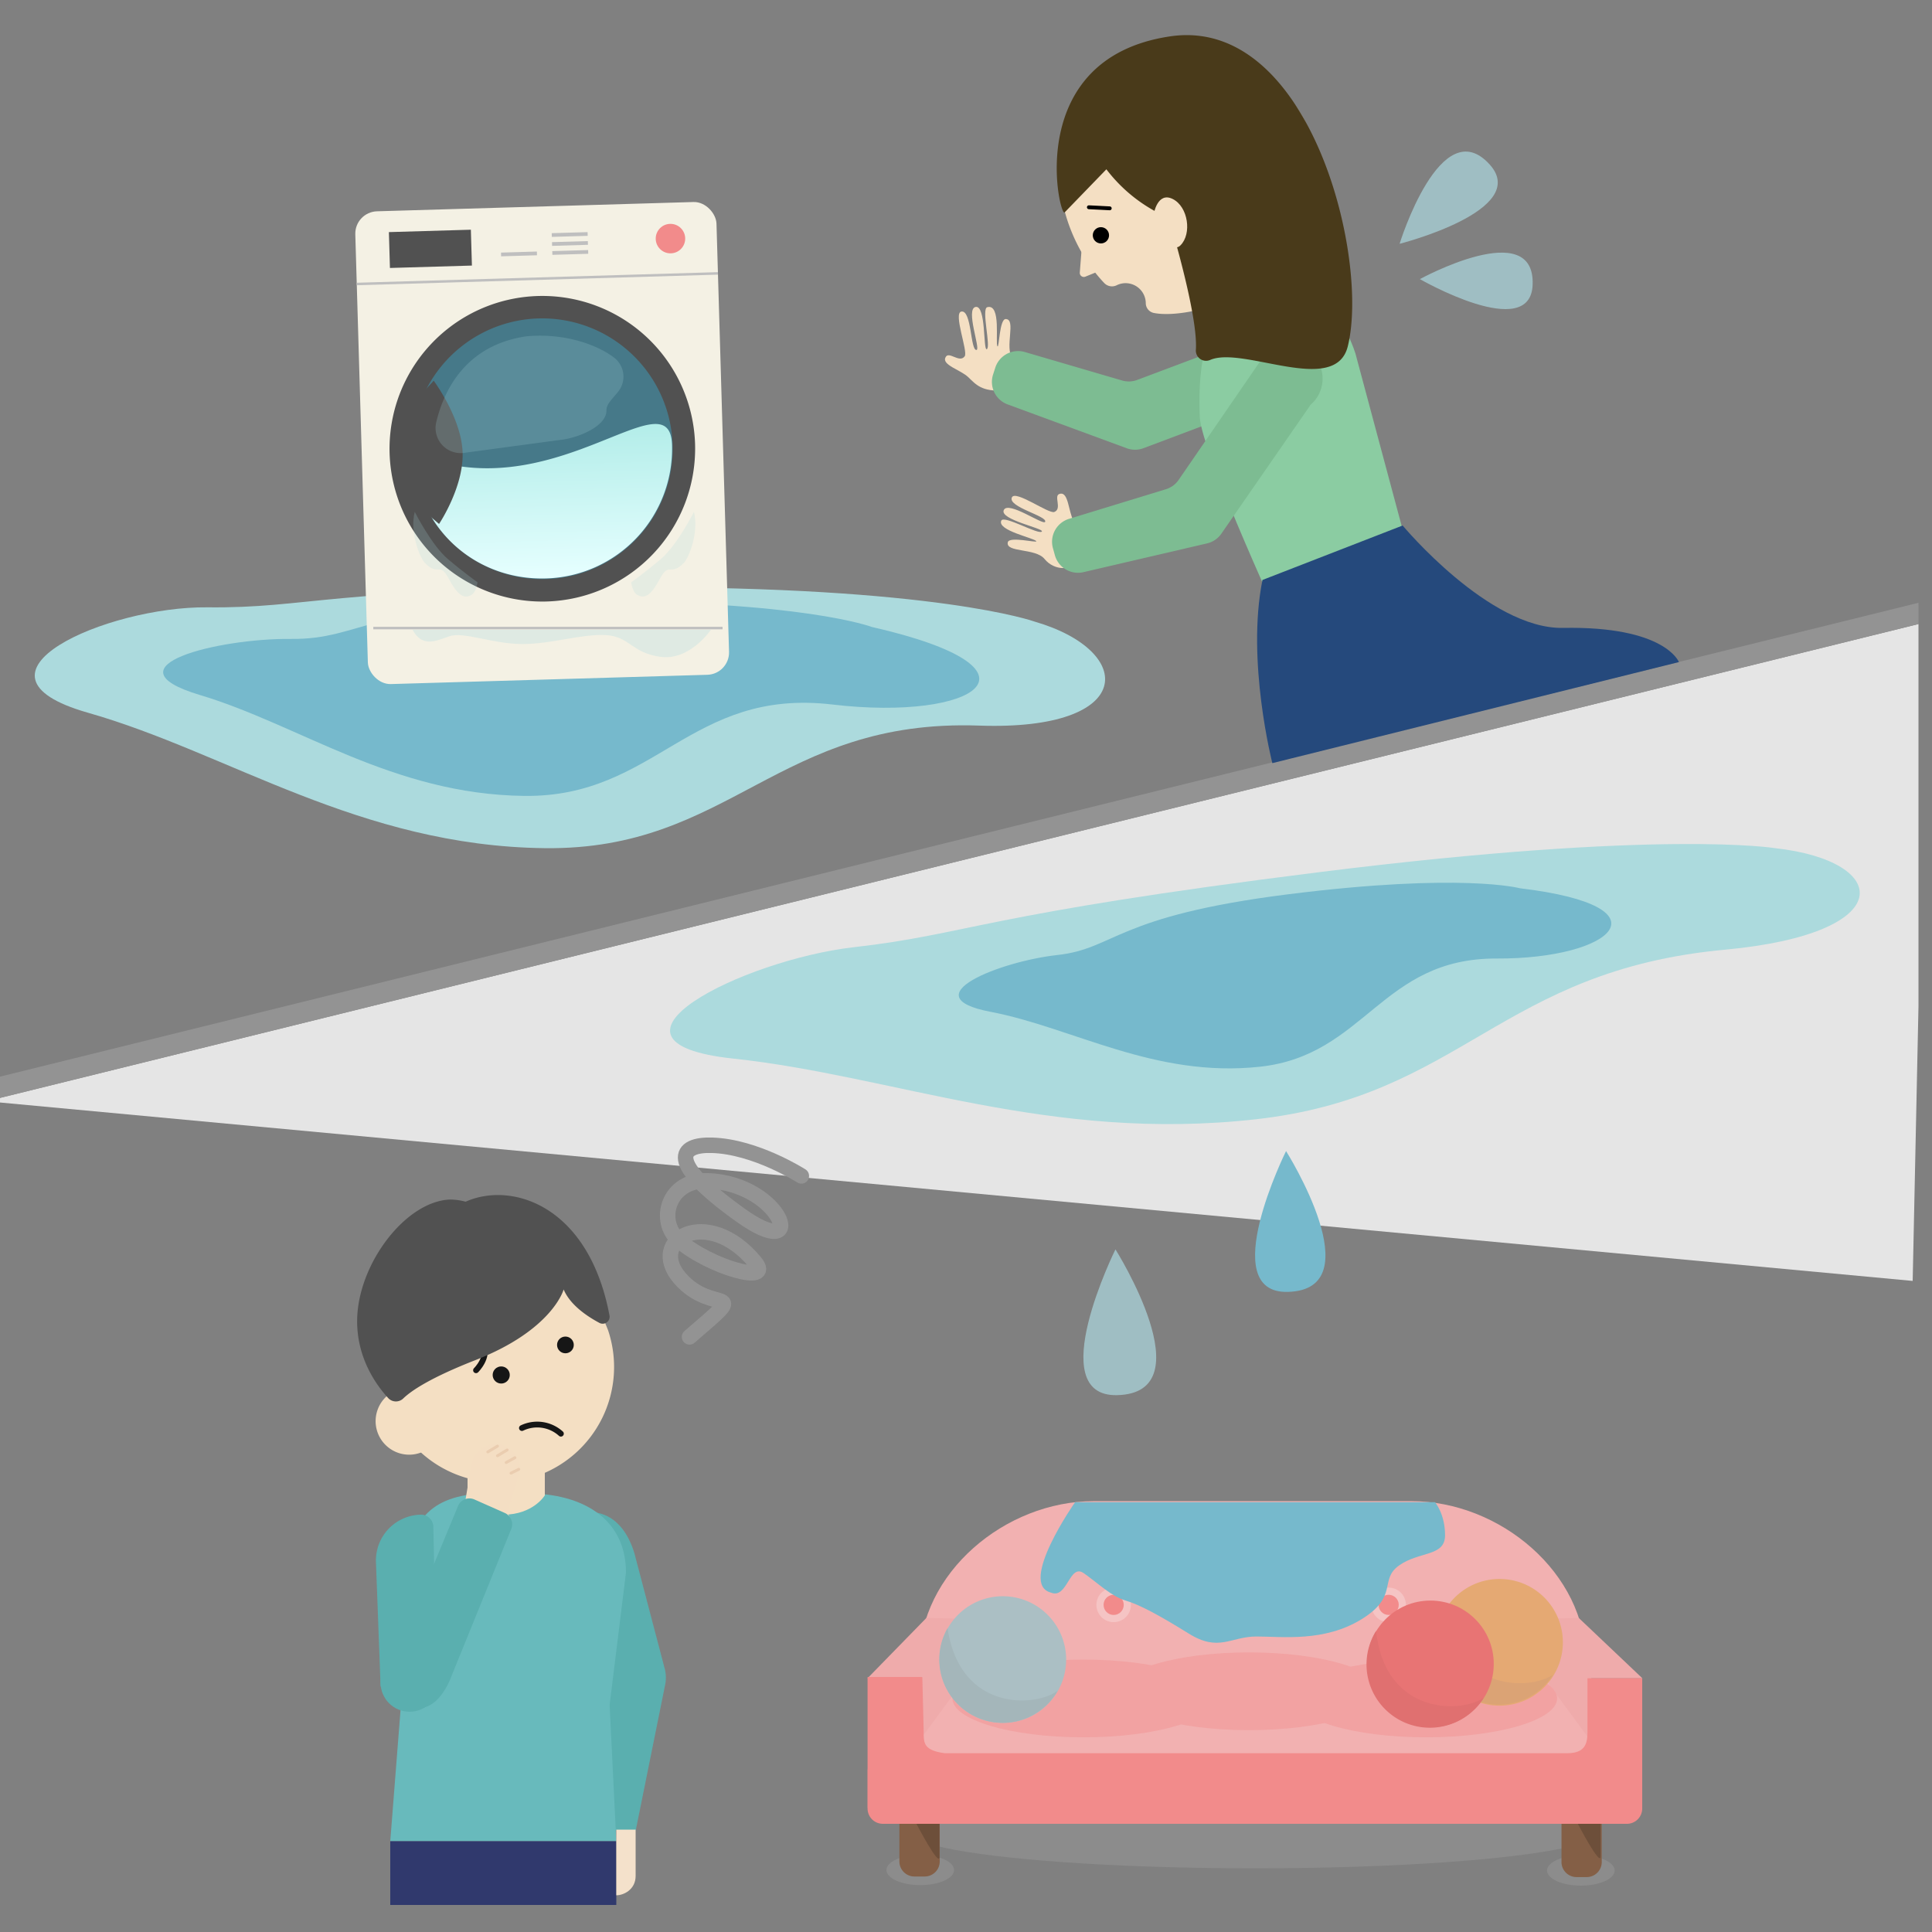 <svg id="レイヤー_1" data-name="レイヤー 1" xmlns="http://www.w3.org/2000/svg" xmlns:xlink="http://www.w3.org/1999/xlink" viewBox="0 0 1000 1000"><rect x="0" y="0" width="1000" height="1000" fill="#808080" stroke="none"/><defs><style>.cls-1{opacity:0.7;}.cls-2,.cls-26,.cls-27{fill:#add9e0;}.cls-3{fill:#919191;opacity:0.72;}.cls-4{fill:#f2b1b1;}.cls-5{fill:#845f46;}.cls-6{fill:#6d4f3a;}.cls-7{fill:#fff;opacity:0.24;}.cls-8{fill:#f28b8b;}.cls-9{fill:#efabab;}.cls-10{fill:#f2a2a2;}.cls-11{fill:#e5a973;}.cls-12{fill:#dba375;}.cls-13{fill:#abbfc4;}.cls-14{fill:#a4b6ba;}.cls-15{fill:#e87474;}.cls-16{fill:#e07070;}.cls-17{fill:#76b9cc;}.cls-18{fill:#e5e5e5;}.cls-19{fill:#acdadd;}.cls-20{fill:#939393;}.cls-21{fill:#f4f1e4;}.cls-22{fill:#467989;}.cls-23{fill:#515151;}.cls-24{fill:url(#名称未設定グラデーション_36);}.cls-25{fill:#bfbfbf;}.cls-26{opacity:0.2;}.cls-27{opacity:0.3;}.cls-28{fill:#5aafaf;}.cls-29{fill:#68babc;}.cls-30{fill:#f4dfc3;}.cls-31{fill:#161616;}.cls-32,.cls-36,.cls-41,.cls-42{fill:none;stroke-linecap:round;stroke-miterlimit:10;}.cls-32{stroke:#161616;stroke-width:3px;}.cls-33{fill:#7dbc92;}.cls-34{fill:#8bcca2;}.cls-35{fill:#493a1a;}.cls-36{stroke:#000;stroke-width:2px;}.cls-37{fill:#25497c;}.cls-38{fill:#30396d;}.cls-39{fill:#f4dec3;}.cls-40{fill:#f4e1cb;}.cls-41{stroke:#eacdb0;stroke-width:1.5px;}.cls-42{stroke:#939393;stroke-width:8px;}</style><linearGradient id="名称未設定グラデーション_36" x1="255.71" y1="22.07" x2="255.71" y2="-56.18" gradientTransform="translate(26.44 284.83) rotate(-1.68)" gradientUnits="userSpaceOnUse"><stop offset="0" stop-color="#e6ffff"/><stop offset="1" stop-color="#b3ede9"/></linearGradient></defs><g class="cls-1"><path class="cls-2" d="M488.8,493.15s-16.62,33.49.37,33.09C509.36,525.78,488.8,493.15,488.8,493.15Z"/></g><g class="cls-1"><path class="cls-2" d="M577.36,646.68s-37.88,76.34.84,75.45C624.23,721.06,577.36,646.68,577.36,646.68Z"/></g><g class="cls-1"><path class="cls-2" d="M600.81,450.5s-11.52,23.49.36,23.16C615.3,473.26,600.81,450.5,600.81,450.5Z"/></g><ellipse class="cls-3" cx="649.46" cy="948.05" rx="178.85" ry="19"/><ellipse class="cls-3" cx="818.25" cy="968.18" rx="17.51" ry="7.82"/><ellipse class="cls-3" cx="476.33" cy="967.92" rx="17.51" ry="7.82"/><path class="cls-4" d="M841,923.84H450.49l25.34-64c0-45.76,44.54-82.85,90.3-82.85H730.55c45.76,0,90.31,37.09,90.31,82.85Z"/><path class="cls-5" d="M465.53,943.7h20.87a0,0,0,0,1,0,0v19.8a7.77,7.77,0,0,1-7.77,7.77H473.3a7.77,7.77,0,0,1-7.77-7.77V943.7A0,0,0,0,1,465.53,943.7Z"/><path class="cls-6" d="M486.26,961.1V944H474.34S486.26,966.86,486.26,961.1Z"/><path class="cls-5" d="M808.19,944h20.87a0,0,0,0,1,0,0v19.8a7.77,7.77,0,0,1-7.77,7.77H816a7.77,7.77,0,0,1-7.77-7.77V944A0,0,0,0,1,808.19,944Z"/><path class="cls-6" d="M828.44,960.84V943.7H816.52S828.44,966.6,828.44,960.84Z"/><circle class="cls-7" cx="576.43" cy="830.68" r="8.94"/><circle class="cls-8" cx="576.43" cy="830.68" r="5.22"/><circle class="cls-7" cx="652.44" cy="830.68" r="8.94"/><circle class="cls-7" cx="718.77" cy="830.68" r="8.94"/><circle class="cls-8" cx="652.44" cy="830.68" r="5.22"/><circle class="cls-8" cx="718.77" cy="830.68" r="5.22"/><path class="cls-9" d="M495.43,837.82l-15.88-.43L449,868.69h28.32l.05,30.24,20.07-27.26V841.12l-.05.06A2.36,2.36,0,0,0,495.43,837.82Z"/><path class="cls-9" d="M850.11,868.69l-33-31.3-13.46.43a2.36,2.36,0,0,0-1.95,3.36l-.05-.06v30.55l20.07,27.26,0-30.24h28.32Z"/><ellipse class="cls-10" cx="560.78" cy="879.12" rx="67.81" ry="20.12"/><ellipse class="cls-10" cx="646.48" cy="875.4" rx="67.81" ry="20.12"/><ellipse class="cls-10" cx="738.14" cy="879.12" rx="67.81" ry="20.12"/><circle class="cls-11" cx="776.15" cy="850.06" r="32.79"/><path class="cls-12" d="M758.54,877.39a32.79,32.79,0,0,0,45.17-10.51c-12.15,8.24-51,8.63-55.68-34.65A32.79,32.79,0,0,0,758.54,877.39Z"/><circle class="cls-13" cx="519.05" cy="859" r="32.79"/><path class="cls-14" d="M502.75,887.41a32.78,32.78,0,0,0,44.71-12.29c-11.82,8.72-50.63,10.64-57-32.42A32.78,32.78,0,0,0,502.75,887.41Z"/><circle class="cls-15" cx="740.38" cy="861.24" r="32.79"/><path class="cls-16" d="M722.77,889.32a32.8,32.8,0,0,0,45.17-10.52c-12.15,8.24-51,8.63-55.68-34.65A32.8,32.8,0,0,0,722.77,889.32Z"/><path class="cls-8" d="M821.94,868.63a.29.29,0,0,0-.29.29V897c0,6.73-2.28,10.46-10.65,10.46H489c-10.91-1.49-10.91-5.22-10.9-11-.23.29,0,.21,0-.17l-.69-28a.29.29,0,0,0-.29-.28H449.34a.29.29,0,0,0-.29.29v47c0,.3-.05.61-.05.92v18.86c0,.31,0,.61.05.92h0A7.91,7.91,0,0,0,457,944h385.1a7.91,7.91,0,0,0,7.91-7.91V868.92a.29.29,0,0,0-.29-.29Z"/><path class="cls-17" d="M742.74,777.52s5.22,6,5.22,17.14-13.41,8.19-23.85,15.65,0,15.88-19.37,27.8-41,8.94-54.4,8.94-19.38,8.2-35-1.49-25.33-14.9-32.79-17.14-14.15-8.94-21.61-14.15-8.43,13.48-16.88,10.09c-17.4-4.37,12.41-46.84,12.41-46.84Z"/><polygon class="cls-18" points="993 521 990 663 -7 570 993 323 993 521"/><path class="cls-19" d="M918.69,439s-58.33-9.7-234.4,12.25-182.88,32.27-242.13,39c-57.69,6.53-142.75,49.11-62.59,57.68,83.05,8.88,163.53,43.4,270.49,31.4s126.27-77,242.79-87.77C983.45,483.11,978.89,445.62,918.69,439Z"/><path class="cls-17" d="M786.76,459.77s-30.16-8.19-120,3.11S577.45,491,547.2,494.33c-29.46,3.23-75.91,21.46-34.56,29.37,42.82,8.19,84.94,34.36,139.55,28.43s62.69-56.29,122.54-56S865.67,469.22,786.76,459.77Z"/><polygon class="cls-20" points="993 323 -7 570 -7 559 993 312 993 323"/><path class="cls-17" d="M665.66,595.79s-36.61,73.76.81,72.89C711,667.66,665.66,595.79,665.66,595.79Z"/><path class="cls-19" d="M535.49,321.73S484.81,303.42,326.26,304s-165.68,10.91-219,10.35c-51.86-.54-131.91,34.59-61.73,54.56,72.7,20.69,140.35,69,236.52,70.1s120.3-67.11,224.82-63.44C588.17,378.4,588.17,337,535.49,321.73Z"/><path class="cls-17" d="M451.25,324.51s-36-13.65-148.55-13.24-114.41,19.85-152.24,19.44c-36.83-.4-96.88,14.06-47.06,29,51.61,15.42,99.65,51.42,167.93,52.25s85.81-56,159.62-47.29S547.21,346.42,451.25,324.51Z"/><rect class="cls-21" x="187.11" y="106.92" width="187.03" height="244.81" rx="11.58" transform="translate(-6.6 8.32) rotate(-1.68)"/><circle class="cls-22" cx="280.71" cy="232.27" r="73.29"/><path class="cls-23" d="M283,311.33A79.09,79.09,0,1,1,359.77,230,79.18,79.18,0,0,1,283,311.33Zm-4.29-146.51a67.48,67.48,0,1,0,69.43,65.47A67.56,67.56,0,0,0,278.74,164.82Z"/><path class="cls-24" d="M347.84,230.3a67.16,67.16,0,0,1-65.16,69.09c-37.07,1.09-67.62-26.38-69.09-65.15C284.51,265.67,346.75,193.23,347.84,230.3Z"/><line class="cls-23" x1="184.66" y1="146.99" x2="371.61" y2="141.51"/><rect class="cls-25" x="184.62" y="143.61" width="187.03" height="1.29" transform="translate(-4.11 8.21) rotate(-1.68)"/><rect class="cls-25" x="193.22" y="324.44" width="180.78" height="1.29"/><circle class="cls-8" cx="347.03" cy="123.5" r="7.63"/><rect class="cls-23" x="201.55" y="119.52" width="42.45" height="18.57" transform="translate(-3.68 6.58) rotate(-1.68)"/><path class="cls-23" d="M224.48,197.05l-15.53,17a11.43,11.43,0,0,0-3,8l.78,26.76a11.45,11.45,0,0,0,4,8.38l16.53,14s12.72-18.95,12.19-36.85S224.48,197.05,224.48,197.05Z"/><line class="cls-25" x1="259.35" y1="131.71" x2="277.91" y2="131.17"/><rect class="cls-25" x="259.35" y="130.47" width="18.57" height="1.93" transform="translate(-3.74 7.93) rotate(-1.68)"/><line class="cls-25" x1="285.6" y1="121.65" x2="304.16" y2="121.11"/><rect class="cls-25" x="285.59" y="120.41" width="18.57" height="1.93" transform="translate(-3.43 8.7) rotate(-1.68)"/><line class="cls-25" x1="285.73" y1="126.29" x2="304.3" y2="125.75"/><rect class="cls-25" x="285.73" y="125.06" width="18.57" height="1.93" transform="translate(-3.57 8.7) rotate(-1.68)"/><line class="cls-25" x1="285.87" y1="130.94" x2="304.43" y2="130.39"/><rect class="cls-25" x="285.87" y="129.7" width="18.57" height="1.93" transform="translate(-3.7 8.71) rotate(-1.68)"/><path class="cls-26" d="M317.87,185.12a12.41,12.41,0,0,1,3.22,15.95c-2,3.53-7.22,7.42-7.18,11.06v.24c.12,8.5-15.42,14.52-23.88,15.32l-50.27,6.77a13,13,0,0,1-13.95-16c4-16.59,15.21-39.64,46.32-44.34l.43-.05C293.31,172.16,310.15,179.13,317.87,185.12Z"/><path class="cls-27" d="M213.52,325.93H368S357.2,342,342,340,326,329.38,313.43,328.72s-27.86,4.64-43.11,4.64-30.51-6.63-37.81-4S218.41,335.08,213.52,325.93Z"/><path class="cls-26" d="M359.19,264.91s-8.62,17.25-17.24,24.54-15.26,11.94-15.26,11.94.66,5.31,3.32,6.63,6,2,11.27-7.95,5.31-1.33,12.6-8.63C356.62,288.71,361.84,275.53,359.19,264.91Z"/><path class="cls-26" d="M214.67,264.91s8.63,17.25,17.25,24.54,15.25,11.94,15.25,11.94-.66,5.31-3.31,6.63-6,2-11.28-7.95-5.3-1.33-12.6-8.63C217.25,288.71,212,275.53,214.67,264.91Z"/><g class="cls-1"><path class="cls-2" d="M724.43,126.19s68-17.26,46.67-41C745.76,57.06,724.43,126.19,724.43,126.19Z"/></g><g class="cls-1"><path class="cls-2" d="M734.93,144.47s57.22,32.9,58.36,2.93C794.65,111.76,734.93,144.47,734.93,144.47Z"/></g><path class="cls-28" d="M299.07,947.36l30,0,15.31-75.8a18.57,18.57,0,0,0-.19-7.35L329,806.37c-3-12.37-10.64-23.69-23.73-23.68h0a6.39,6.39,0,0,0-6.37,6.31L313,866.5Z"/><path class="cls-29" d="M319,953H202l5.79-73.92L211,814c0-28.17,13.83-41,42-41h20c28.17,0,51,12.83,51,41l-8.46,68.48Z"/><path class="cls-30" d="M282,774s-6,10-21.5,10S242,774,242,774V756h40Z"/><path class="cls-30" d="M277.23,764.18h0a59.79,59.79,0,0,1-75.79-37.46L189,670h1l103-35h0l21.69,53.39h0A59.77,59.77,0,0,1,277.23,764.18Z"/><path class="cls-30" d="M195.42,722.31h0a17.37,17.37,0,0,1,17.37,17.37v0a17.37,17.37,0,0,1-17.37,17.37h0a0,0,0,0,1,0,0V722.31A0,0,0,0,1,195.42,722.31Z" transform="translate(732.67 1295.93) rotate(151.89)"/><circle class="cls-31" cx="259.43" cy="711.69" r="4.43"/><circle class="cls-31" cx="292.66" cy="696.13" r="4.33"/><path class="cls-32" d="M246.39,709.24s7.06-6.87,3.6-13.46"/><path class="cls-23" d="M291.74,667.42s-5.6,20.9-45.69,36.58c-23.38,9.15-33.22,15.86-37.36,19.87a5.45,5.45,0,0,1-7.82-.29c-6.31-6.88-16.51-21.16-16-41.12.82-28.78,25.08-60.46,47.79-61.57A30.76,30.76,0,0,1,241,622c24-10.68,63.76,2,74.47,58.87a3.59,3.59,0,0,1-5.19,3.87C304.11,681.45,295.17,675.58,291.74,667.42Z"/><path class="cls-32" d="M270.15,739.15a18.26,18.26,0,0,1,20.17,2.92"/><path class="cls-30" d="M499.33,184.4c1.8-2.54-6.07-22.39-1.73-23.14,5.42-.93,4.61,20.41,7.87,19.86,2.17-.38-5.89-21.31-.47-22.25s3.85,22.64,5.73,21.88c2.33-.94-2.91-20.88.27-21.75,7.39-2,4,18.84,5.31,20.26.86.94,1-14.22,4.27-14.13,5.61.15-.83,14.65,3.54,20.6,4.74,6.45,2.4,15.86-4.31,16.34-11.66.83-14.62-3-18.62-6.83s-13.81-6.33-11.8-10.25C491,181.37,496.64,188.21,499.33,184.4Z"/><path class="cls-33" d="M514,193.9l1.14-3.55a12.42,12.42,0,0,1,15.32-8.14l50.32,14.73a12.44,12.44,0,0,0,7.86-.3L675.5,164a11.56,11.56,0,0,1,5.23-.76,17.83,17.83,0,0,1,15.95,16.45h0a17.82,17.82,0,0,1-15.45,18.94,9.27,9.27,0,0,0-2,.47L591.82,232a12.41,12.41,0,0,1-8.66,0l-61.64-22.69A12.41,12.41,0,0,1,514,193.9Z"/><path class="cls-34" d="M734.44,305.58l-67.11,26.65S621.72,234,621,215.85s-.34-54.61,24.68-62l.23-.14c23.64-7,46.11-.32,55.66,29.26Z"/><path class="cls-30" d="M637.15,29.62a67.55,67.55,0,0,0-85.74,42.13c-8.41,24.66,2.32,56,20.09,74.69a5.52,5.52,0,0,0,6.48,1.22,10.31,10.31,0,0,1,6-1,10.46,10.46,0,0,1,8.9,8.46,11.12,11.12,0,0,1,.17,1.69,5.2,5.2,0,0,0,4.06,5.15l.35.07c18.75,3.54,69.73-11.31,81.77-46.62A67.55,67.55,0,0,0,637.15,29.62Z"/><path class="cls-30" d="M560.7,118l11.69,20.89-10.61,4.31a2.1,2.1,0,0,1-2.88-2.11Z"/><path class="cls-30" d="M545.69,265c-2.91,1.09-20.12-11.56-21.94-7.55-2.28,5,18.57,9.65,17.21,12.65-.91,2-19.12-11.1-21.4-6.09s20.92,9.46,19.71,11.09c-1.5,2-19.62-8.64-21-5.63-2.32,5.11,17.07,9,18.12,10.65.69,1.07-14-2.68-14.75.55-1.28,5.46,14.38,2.91,19,8.64,5,6.22,14.73,6.35,16.89,0,3.77-11.07.77-14.91-1.88-19.74s-2.62-15-6.92-14C544.87,256.16,550.06,263.35,545.69,265Z"/><path class="cls-33" d="M546,287.36l-1-3.6a12.42,12.42,0,0,1,8.33-15.21l50.14-15.33a12.42,12.42,0,0,0,6.41-4.56l44.67-65a11.48,11.48,0,0,1,4-3.5,17.8,17.8,0,0,1,22.35,5h0a17.8,17.8,0,0,1-2.51,24.31c-.52.45-.34.61-.38.56l-46,66.44a12.46,12.46,0,0,1-7.23,4.79l-64,14.89A12.42,12.42,0,0,1,546,287.36Z"/><path class="cls-35" d="M572.66,87.63a80,80,0,0,0,32.22,25.1s15.35,50,14.1,68.36a5.29,5.29,0,0,0,7.4,5.22c17.09-7.43,64.75,18.86,71.22-7C709,133.56,678,8,605.53,18.84,529.89,30.15,548,111.38,551,110Z"/><polyline class="cls-36" points="563.6 107.28 569 107.55 574.4 107.83"/><circle cx="569.83" cy="121.79" r="4.21"/><path class="cls-37" d="M653.45,300.19,726,272s44.7,53.72,83,53c53-1,60,17.69,60,17.69L658.56,395S645,342,653.45,300.19Z"/><path class="cls-30" d="M597.12,111S599,99,607,103s10,18,4,24S597.12,111,597.12,111Z"/><rect class="cls-38" x="202" y="953" width="117" height="33"/><path class="cls-39" d="M260.16,790.72l-17.15-3a4,4,0,0,1-3.22-4.59L244,758a12.66,12.66,0,0,1,14.66-10.29h0a12.66,12.66,0,0,1,10.3,14.66l-6.38,20.35,2.22,4.73A4,4,0,0,1,260.16,790.72Z"/><path class="cls-28" d="M226,873.5l-29-.5-2.42-64.81a23.72,23.72,0,0,1,23.2-24.2h0a6.39,6.39,0,0,1,6.52,6.17Z"/><path class="cls-28" d="M245.58,776.13l15.75,7a6.38,6.38,0,0,1,3.26,8.33L232.69,870c-.08.19-.16.37-.25.55-8.55,17.89-19.29,15-31.18,9.68L201,880c-.45,0-1.37-.76-2.07-3.08a8.79,8.79,0,0,1,.29-5.94l37.89-91.56A6.38,6.38,0,0,1,245.58,776.13Z"/><circle class="cls-28" cx="212" cy="871" r="15"/><path class="cls-40" d="M319,981h0V947h10v24C329,978,322.87,981,319,981Z"/><line class="cls-41" x1="257.5" y1="748.5" x2="252.5" y2="751.5"/><line class="cls-41" x1="262.5" y1="750.5" x2="257.5" y2="753.5"/><line class="cls-41" x1="266.5" y1="754.5" x2="262" y2="757"/><line class="cls-41" x1="268.5" y1="760.5" x2="264.5" y2="762.5"/><path class="cls-42" d="M414.77,608.66s-23.61-15.19-46.25-15.87c-17-.51-24.1,8.38,14.8,36.19,36.1,25.81,21.66-16.65-17.22-17.81-20.13-.59-26.32,20.71-14.71,30.87,15.71,13.75,49.4,23.34,39.38,11.23-24.57-29.71-56.23-11.57-38.8,8.41s38,1.84,4.93,30.29"/></svg>